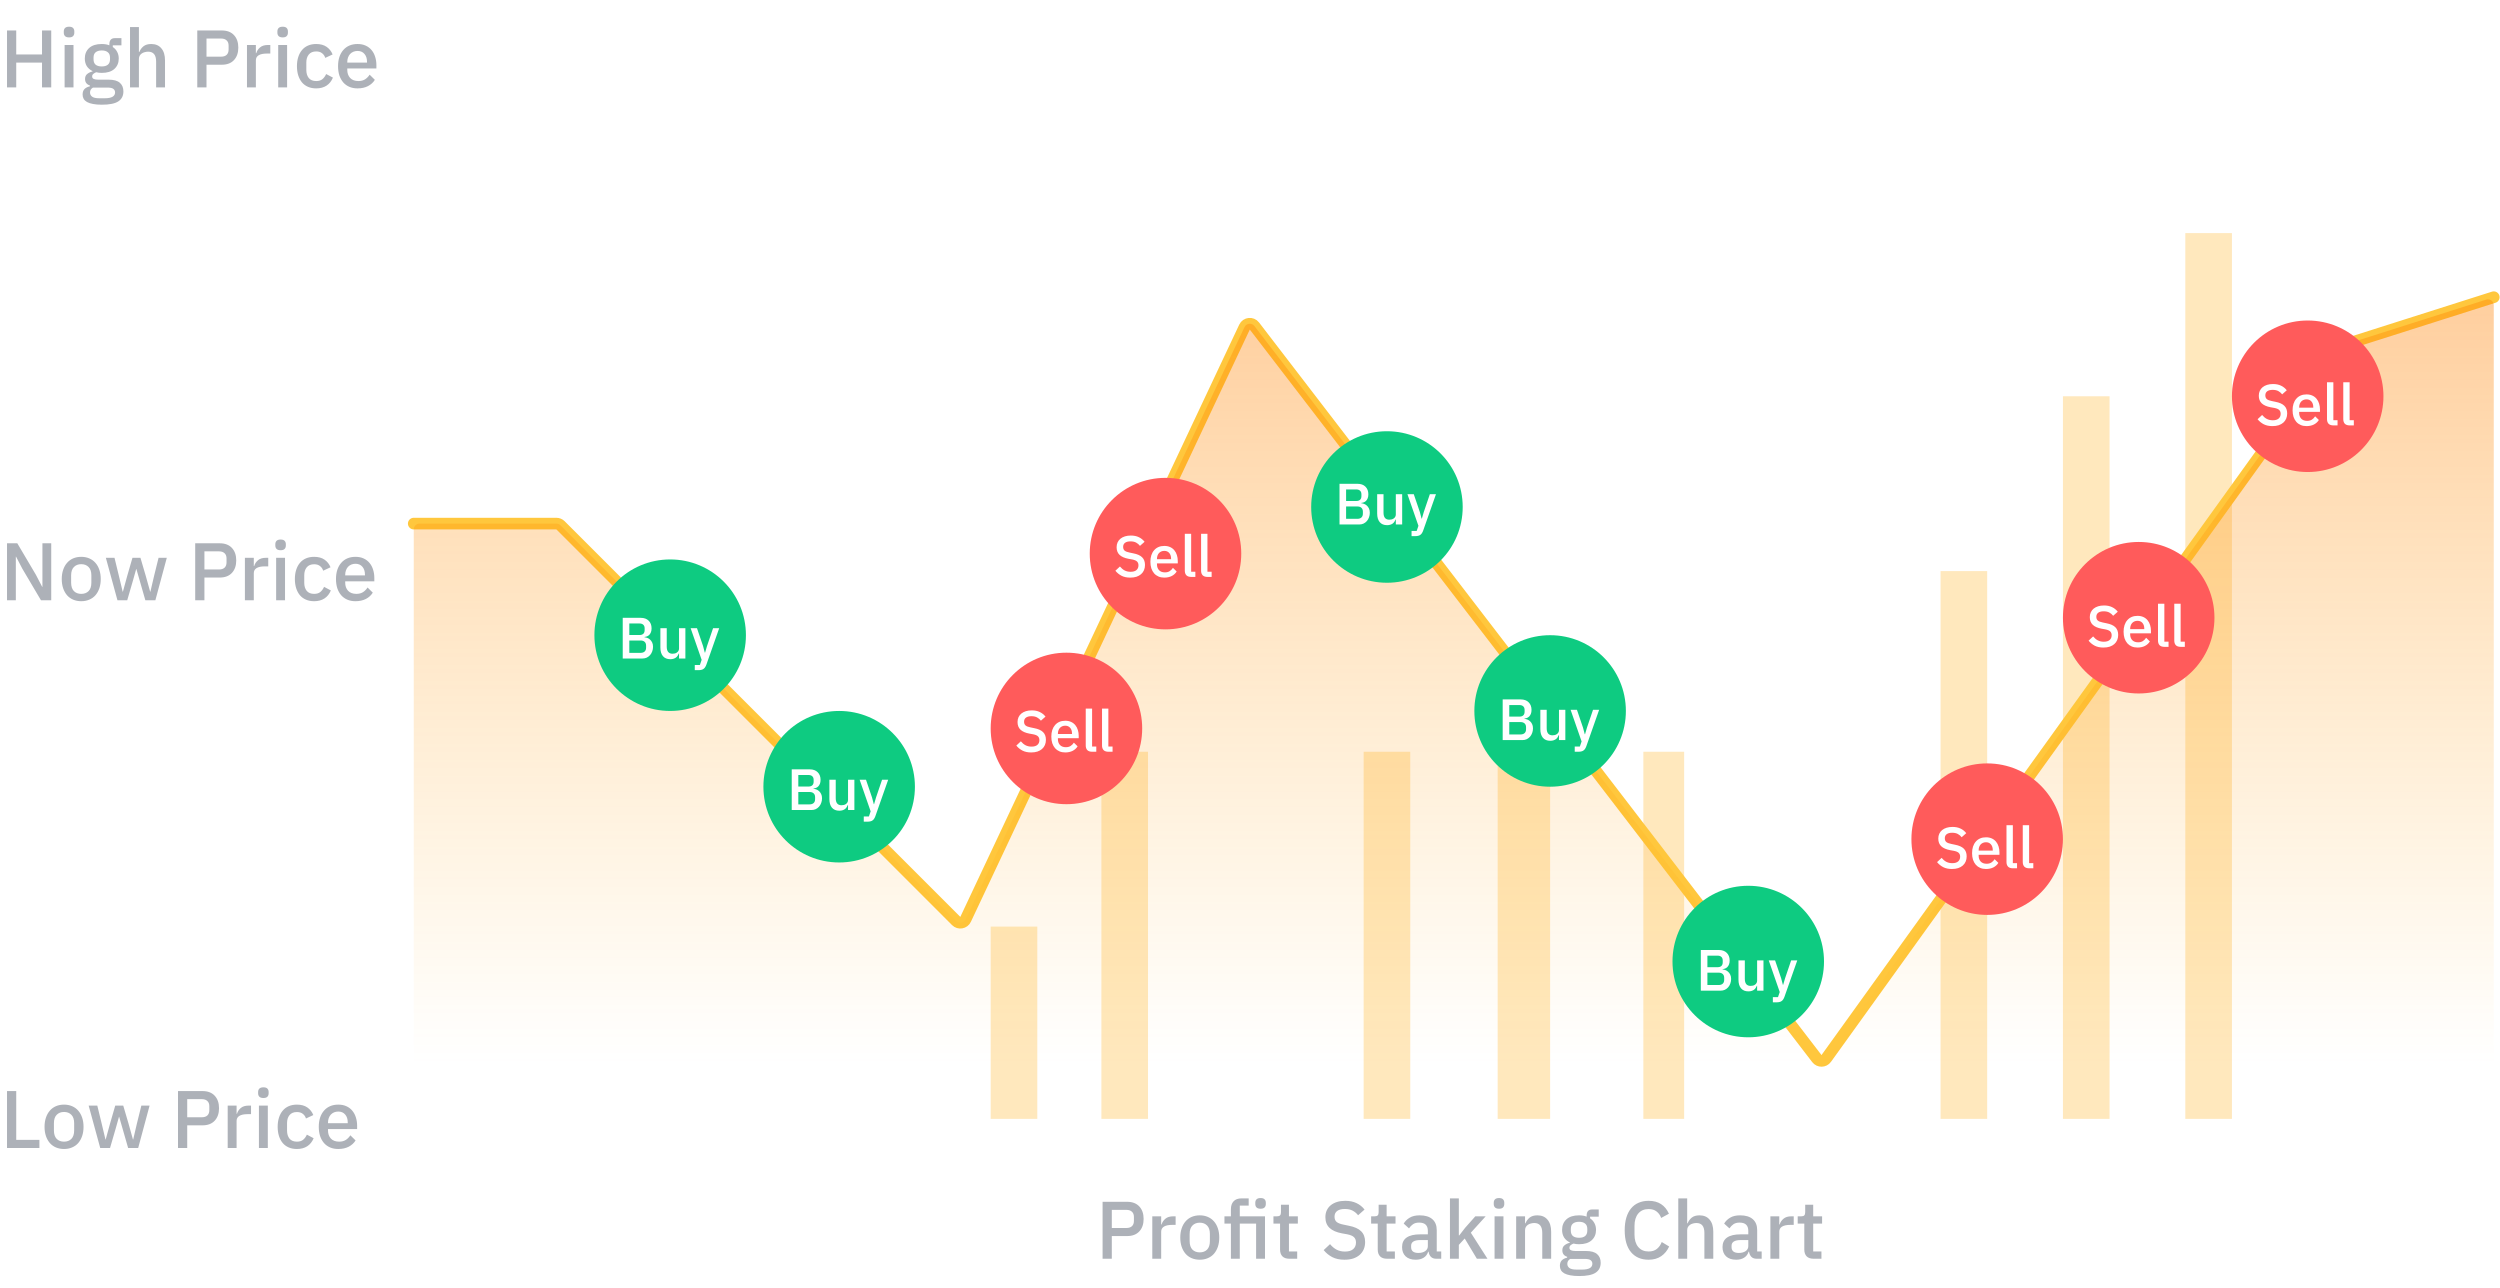 <svg width="429" height="221" viewBox="0 0 429 221" fill="none" xmlns="http://www.w3.org/2000/svg">
<path d="M71 40H424" stroke="white" stroke-opacity="0.37"/>
<path d="M71 10H424" stroke="white" stroke-opacity="0.37" stroke-dasharray="6 6"/>
<path d="M71 71H424" stroke="white" stroke-opacity="0.37"/>
<path d="M71 101H424" stroke="white" stroke-opacity="0.37"/>
<path d="M71 131H424" stroke="white" stroke-opacity="0.37"/>
<path d="M71 162H424" stroke="white" stroke-opacity="0.37"/>
<path d="M71 192H424" stroke="white" stroke-opacity="0.37" stroke-dasharray="6 6"/>
<rect x="170" y="159" width="8" height="33" fill="#FFE8BD"/>
<rect x="189" y="129" width="8" height="63" fill="#FFE8BD"/>
<rect x="234" y="129" width="8" height="63" fill="#FFE8BD"/>
<rect x="257" y="129" width="9" height="63" fill="#FFE8BD"/>
<rect x="282" y="129" width="7" height="63" fill="#FFE8BD"/>
<rect x="333" y="98" width="8" height="94" fill="#FFE8BD"/>
<rect x="354" y="68" width="8" height="124" fill="#FFE8BD"/>
<rect x="375" y="40" width="8" height="152" fill="#FFE8BD"/>
<path d="M71 89.85H95.474C95.739 89.85 95.993 89.955 96.181 90.142L164.083 158.044C164.572 158.534 165.4 158.39 165.695 157.763L213.559 56.126C213.878 55.449 214.801 55.349 215.257 55.943L311.776 181.657C312.184 182.189 312.99 182.176 313.381 181.632L401.027 59.767C401.153 59.593 401.331 59.463 401.536 59.398L427.93 51" stroke="#FFC73D" stroke-width="2" stroke-linecap="round"/>
<path d="M95.474 89.85H72C71.448 89.85 71 90.297 71 90.85V181.724C71 182.276 71.448 182.724 72 182.724H426.93C427.482 182.724 427.93 182.276 427.93 181.724V52.368C427.93 51.691 427.272 51.209 426.627 51.415L401.536 59.398C401.331 59.463 401.153 59.593 401.027 59.767L313.381 181.632C312.99 182.176 312.184 182.189 311.776 181.657L215.257 55.943C214.801 55.349 213.878 55.449 213.559 56.126L165.695 157.763C165.4 158.39 164.573 158.534 164.083 158.044L96.181 90.142C95.993 89.955 95.739 89.85 95.474 89.85Z" fill="url(#paint0_linear_121_13178)"/>
<circle cx="115" cy="109" r="13" fill="#0ECB81"/>
<circle cx="144" cy="135" r="13" fill="#0ECB81"/>
<circle cx="183" cy="125" r="13" fill="#FF5B5B"/>
<circle cx="200" cy="95" r="13" fill="#FF5B5B"/>
<circle cx="238" cy="87" r="13" fill="#0ECB81"/>
<circle cx="266" cy="122" r="13" fill="#0ECB81"/>
<circle cx="300" cy="165" r="13" fill="#0ECB81"/>
<circle cx="341" cy="144" r="13" fill="#FF5B5B"/>
<circle cx="367" cy="106" r="13" fill="#FF5B5B"/>
<circle cx="396" cy="68" r="13" fill="#FF5B5B"/>
<path d="M189.204 216V206.228H193.404C194.309 206.228 195.009 206.494 195.504 207.026C195.999 207.558 196.246 208.272 196.246 209.168C196.246 210.064 195.999 210.778 195.504 211.31C195.009 211.842 194.309 212.108 193.404 212.108H190.786V216H189.204ZM190.786 210.722H193.306C193.707 210.722 194.02 210.619 194.244 210.414C194.468 210.199 194.58 209.896 194.58 209.504V208.832C194.58 208.44 194.468 208.141 194.244 207.936C194.02 207.721 193.707 207.614 193.306 207.614H190.786V210.722ZM197.733 216V208.72H199.259V210.12H199.329C199.431 209.747 199.646 209.42 199.973 209.14C200.299 208.86 200.752 208.72 201.331 208.72H201.737V210.19H201.135C200.528 210.19 200.061 210.288 199.735 210.484C199.417 210.68 199.259 210.969 199.259 211.352V216H197.733ZM205.88 216.168C205.376 216.168 204.914 216.079 204.494 215.902C204.083 215.725 203.733 215.473 203.444 215.146C203.154 214.81 202.93 214.409 202.772 213.942C202.613 213.466 202.534 212.939 202.534 212.36C202.534 211.781 202.613 211.259 202.772 210.792C202.93 210.316 203.154 209.915 203.444 209.588C203.733 209.252 204.083 208.995 204.494 208.818C204.914 208.641 205.376 208.552 205.88 208.552C206.384 208.552 206.841 208.641 207.252 208.818C207.672 208.995 208.026 209.252 208.316 209.588C208.605 209.915 208.829 210.316 208.988 210.792C209.146 211.259 209.226 211.781 209.226 212.36C209.226 212.939 209.146 213.466 208.988 213.942C208.829 214.409 208.605 214.81 208.316 215.146C208.026 215.473 207.672 215.725 207.252 215.902C206.841 216.079 206.384 216.168 205.88 216.168ZM205.88 214.908C206.402 214.908 206.822 214.749 207.14 214.432C207.457 214.105 207.616 213.62 207.616 212.976V211.744C207.616 211.1 207.457 210.619 207.14 210.302C206.822 209.975 206.402 209.812 205.88 209.812C205.357 209.812 204.937 209.975 204.62 210.302C204.302 210.619 204.144 211.1 204.144 211.744V212.976C204.144 213.62 204.302 214.105 204.62 214.432C204.937 214.749 205.357 214.908 205.88 214.908ZM211.222 209.966H210.116V208.72H211.222V207.516C211.222 206.928 211.376 206.471 211.684 206.144C211.992 205.808 212.454 205.64 213.07 205.64H214.274V206.886H212.748V208.72H217.074V216H215.548V209.966H212.748V216H211.222V209.966ZM216.318 207.418C216.001 207.418 215.767 207.343 215.618 207.194C215.478 207.045 215.408 206.853 215.408 206.62V206.382C215.408 206.149 215.478 205.957 215.618 205.808C215.767 205.659 216.001 205.584 216.318 205.584C216.635 205.584 216.864 205.659 217.004 205.808C217.144 205.957 217.214 206.149 217.214 206.382V206.62C217.214 206.853 217.144 207.045 217.004 207.194C216.864 207.343 216.635 207.418 216.318 207.418ZM221.268 216C220.736 216 220.335 215.865 220.064 215.594C219.793 215.314 219.658 214.922 219.658 214.418V209.966H218.524V208.72H219.14C219.392 208.72 219.565 208.664 219.658 208.552C219.761 208.44 219.812 208.258 219.812 208.006V206.732H221.184V208.72H222.71V209.966H221.184V214.754H222.598V216H221.268ZM230.712 216.168C229.891 216.168 229.191 216.019 228.612 215.72C228.043 215.421 227.553 215.02 227.142 214.516L228.234 213.494C228.579 213.914 228.957 214.231 229.368 214.446C229.788 214.661 230.264 214.768 230.796 214.768C231.421 214.768 231.893 214.628 232.21 214.348C232.527 214.068 232.686 213.69 232.686 213.214C232.686 212.831 232.574 212.528 232.35 212.304C232.126 212.08 231.729 211.912 231.16 211.8L230.292 211.646C229.34 211.469 228.626 211.156 228.15 210.708C227.674 210.26 227.436 209.644 227.436 208.86C227.436 208.431 227.515 208.043 227.674 207.698C227.842 207.343 228.071 207.049 228.36 206.816C228.659 206.573 229.018 206.387 229.438 206.256C229.858 206.125 230.329 206.06 230.852 206.06C231.589 206.06 232.229 206.191 232.77 206.452C233.311 206.704 233.773 207.073 234.156 207.558L233.05 208.538C232.798 208.211 232.49 207.95 232.126 207.754C231.762 207.558 231.309 207.46 230.768 207.46C230.208 207.46 229.774 207.572 229.466 207.796C229.158 208.02 229.004 208.347 229.004 208.776C229.004 209.187 229.13 209.495 229.382 209.7C229.634 209.896 230.026 210.045 230.558 210.148L231.426 210.33C232.406 210.517 233.12 210.834 233.568 211.282C234.025 211.73 234.254 212.346 234.254 213.13C234.254 213.587 234.175 214.003 234.016 214.376C233.857 214.749 233.624 215.071 233.316 215.342C233.017 215.603 232.649 215.809 232.21 215.958C231.771 216.098 231.272 216.168 230.712 216.168ZM238.03 216C237.498 216 237.097 215.865 236.826 215.594C236.555 215.314 236.42 214.922 236.42 214.418V209.966H235.286V208.72H235.902C236.154 208.72 236.327 208.664 236.42 208.552C236.523 208.44 236.574 208.258 236.574 208.006V206.732H237.946V208.72H239.472V209.966H237.946V214.754H239.36V216H238.03ZM246.461 216C246.06 216 245.752 215.888 245.537 215.664C245.322 215.431 245.192 215.137 245.145 214.782H245.075C244.935 215.239 244.678 215.585 244.305 215.818C243.932 216.051 243.479 216.168 242.947 216.168C242.191 216.168 241.608 215.972 241.197 215.58C240.796 215.188 240.595 214.661 240.595 213.998C240.595 213.27 240.856 212.724 241.379 212.36C241.911 211.996 242.686 211.814 243.703 211.814H245.019V211.198C245.019 210.75 244.898 210.405 244.655 210.162C244.412 209.919 244.034 209.798 243.521 209.798C243.092 209.798 242.742 209.891 242.471 210.078C242.2 210.265 241.972 210.503 241.785 210.792L240.875 209.966C241.118 209.555 241.458 209.219 241.897 208.958C242.336 208.687 242.91 208.552 243.619 208.552C244.562 208.552 245.285 208.771 245.789 209.21C246.293 209.649 246.545 210.279 246.545 211.1V214.754H247.315V216H246.461ZM243.381 215.006C243.857 215.006 244.249 214.903 244.557 214.698C244.865 214.483 245.019 214.199 245.019 213.844V212.794H243.731C242.676 212.794 242.149 213.121 242.149 213.774V214.026C242.149 214.353 242.256 214.6 242.471 214.768C242.695 214.927 242.998 215.006 243.381 215.006ZM248.811 205.64H250.337V211.996H250.407L251.415 210.694L253.165 208.72H254.943L252.395 211.534L255.251 216H253.431L251.345 212.528L250.337 213.62V216H248.811V205.64ZM257.237 207.418C256.92 207.418 256.686 207.343 256.537 207.194C256.397 207.045 256.327 206.853 256.327 206.62V206.382C256.327 206.149 256.397 205.957 256.537 205.808C256.686 205.659 256.92 205.584 257.237 205.584C257.554 205.584 257.783 205.659 257.923 205.808C258.063 205.957 258.133 206.149 258.133 206.382V206.62C258.133 206.853 258.063 207.045 257.923 207.194C257.783 207.343 257.554 207.418 257.237 207.418ZM256.467 208.72H257.993V216H256.467V208.72ZM260.172 216V208.72H261.698V209.924H261.768C261.927 209.532 262.165 209.205 262.482 208.944C262.809 208.683 263.252 208.552 263.812 208.552C264.559 208.552 265.137 208.799 265.548 209.294C265.968 209.779 266.178 210.475 266.178 211.38V216H264.652V211.576C264.652 210.437 264.195 209.868 263.28 209.868C263.084 209.868 262.888 209.896 262.692 209.952C262.505 209.999 262.337 210.073 262.188 210.176C262.039 210.279 261.917 210.409 261.824 210.568C261.74 210.727 261.698 210.913 261.698 211.128V216H260.172ZM274.677 216.686C274.677 217.442 274.388 218.011 273.809 218.394C273.231 218.777 272.288 218.968 270.981 218.968C270.384 218.968 269.875 218.926 269.455 218.842C269.045 218.767 268.704 218.655 268.433 218.506C268.172 218.357 267.981 218.175 267.859 217.96C267.738 217.745 267.677 217.498 267.677 217.218C267.677 216.817 267.785 216.504 267.999 216.28C268.223 216.056 268.531 215.902 268.923 215.818V215.664C268.373 215.487 268.097 215.113 268.097 214.544C268.097 214.171 268.223 213.886 268.475 213.69C268.727 213.485 269.031 213.34 269.385 213.256V213.2C268.956 212.995 268.625 212.71 268.391 212.346C268.167 211.973 268.055 211.539 268.055 211.044C268.055 210.297 268.303 209.695 268.797 209.238C269.301 208.781 270.02 208.552 270.953 208.552C271.467 208.552 271.905 208.627 272.269 208.776V208.58C272.269 208.253 272.344 208.001 272.493 207.824C272.652 207.637 272.895 207.544 273.221 207.544H274.341V208.776H272.857V209.07C273.184 209.285 273.436 209.565 273.613 209.91C273.791 210.246 273.879 210.624 273.879 211.044C273.879 211.781 273.627 212.379 273.123 212.836C272.619 213.284 271.901 213.508 270.967 213.508C270.613 213.508 270.295 213.471 270.015 213.396C269.829 213.461 269.665 213.555 269.525 213.676C269.385 213.788 269.315 213.937 269.315 214.124C269.315 214.32 269.404 214.46 269.581 214.544C269.759 214.628 270.011 214.67 270.337 214.67H272.129C273.025 214.67 273.674 214.852 274.075 215.216C274.477 215.571 274.677 216.061 274.677 216.686ZM273.249 216.854C273.249 216.602 273.151 216.401 272.955 216.252C272.769 216.103 272.423 216.028 271.919 216.028H269.455C269.119 216.224 268.951 216.504 268.951 216.868C268.951 217.167 269.068 217.405 269.301 217.582C269.544 217.769 269.95 217.862 270.519 217.862H271.471C272.657 217.862 273.249 217.526 273.249 216.854ZM270.967 212.402C271.415 212.402 271.761 212.304 272.003 212.108C272.255 211.903 272.381 211.59 272.381 211.17V210.89C272.381 210.47 272.255 210.162 272.003 209.966C271.761 209.761 271.415 209.658 270.967 209.658C270.519 209.658 270.169 209.761 269.917 209.966C269.675 210.162 269.553 210.47 269.553 210.89V211.17C269.553 211.59 269.675 211.903 269.917 212.108C270.169 212.304 270.519 212.402 270.967 212.402ZM282.901 216.168C281.623 216.168 280.619 215.739 279.891 214.88C279.163 214.012 278.799 212.757 278.799 211.114C278.799 210.293 278.893 209.569 279.079 208.944C279.266 208.319 279.537 207.791 279.891 207.362C280.246 206.933 280.675 206.611 281.179 206.396C281.693 206.172 282.267 206.06 282.901 206.06C283.751 206.06 284.46 206.247 285.029 206.62C285.608 206.993 286.061 207.544 286.387 208.272L285.057 209C284.889 208.533 284.628 208.165 284.273 207.894C283.928 207.614 283.471 207.474 282.901 207.474C282.145 207.474 281.553 207.731 281.123 208.244C280.694 208.757 280.479 209.467 280.479 210.372V211.856C280.479 212.761 280.694 213.471 281.123 213.984C281.553 214.497 282.145 214.754 282.901 214.754C283.489 214.754 283.965 214.605 284.329 214.306C284.703 213.998 284.978 213.606 285.155 213.13L286.429 213.9C286.103 214.609 285.645 215.165 285.057 215.566C284.469 215.967 283.751 216.168 282.901 216.168ZM287.994 205.64H289.52V209.924H289.59C289.749 209.532 289.987 209.205 290.304 208.944C290.631 208.683 291.074 208.552 291.634 208.552C292.381 208.552 292.96 208.799 293.37 209.294C293.79 209.779 294 210.475 294 211.38V216H292.474V211.562C292.474 210.433 292.017 209.868 291.102 209.868C290.906 209.868 290.71 209.896 290.514 209.952C290.328 209.999 290.16 210.073 290.01 210.176C289.861 210.279 289.74 210.409 289.646 210.568C289.562 210.727 289.52 210.909 289.52 211.114V216H287.994V205.64ZM301.449 216C301.048 216 300.74 215.888 300.525 215.664C300.311 215.431 300.18 215.137 300.133 214.782H300.063C299.923 215.239 299.667 215.585 299.293 215.818C298.92 216.051 298.467 216.168 297.935 216.168C297.179 216.168 296.596 215.972 296.185 215.58C295.784 215.188 295.583 214.661 295.583 213.998C295.583 213.27 295.845 212.724 296.367 212.36C296.899 211.996 297.674 211.814 298.691 211.814H300.007V211.198C300.007 210.75 299.886 210.405 299.643 210.162C299.401 209.919 299.023 209.798 298.509 209.798C298.08 209.798 297.73 209.891 297.459 210.078C297.189 210.265 296.96 210.503 296.773 210.792L295.863 209.966C296.106 209.555 296.447 209.219 296.885 208.958C297.324 208.687 297.898 208.552 298.607 208.552C299.55 208.552 300.273 208.771 300.777 209.21C301.281 209.649 301.533 210.279 301.533 211.1V214.754H302.303V216H301.449ZM298.369 215.006C298.845 215.006 299.237 214.903 299.545 214.698C299.853 214.483 300.007 214.199 300.007 213.844V212.794H298.719C297.665 212.794 297.137 213.121 297.137 213.774V214.026C297.137 214.353 297.245 214.6 297.459 214.768C297.683 214.927 297.987 215.006 298.369 215.006ZM303.799 216V208.72H305.325V210.12H305.395C305.498 209.747 305.712 209.42 306.039 209.14C306.366 208.86 306.818 208.72 307.397 208.72H307.803V210.19H307.201C306.594 210.19 306.128 210.288 305.801 210.484C305.484 210.68 305.325 210.969 305.325 211.352V216H303.799ZM311.229 216C310.697 216 310.296 215.865 310.025 215.594C309.754 215.314 309.619 214.922 309.619 214.418V209.966H308.485V208.72H309.101C309.353 208.72 309.526 208.664 309.619 208.552C309.722 208.44 309.773 208.258 309.773 208.006V206.732H311.145V208.72H312.671V209.966H311.145V214.754H312.559V216H311.229Z" fill="#ADB1B8"/>
<path d="M1.204 197V187.228H2.786V195.6H6.762V197H1.204ZM10.989 197.168C10.485 197.168 10.023 197.079 9.603 196.902C9.192 196.725 8.842 196.473 8.553 196.146C8.264 195.81 8.04 195.409 7.881 194.942C7.722 194.466 7.643 193.939 7.643 193.36C7.643 192.781 7.722 192.259 7.881 191.792C8.04 191.316 8.264 190.915 8.553 190.588C8.842 190.252 9.192 189.995 9.603 189.818C10.023 189.641 10.485 189.552 10.989 189.552C11.493 189.552 11.95 189.641 12.361 189.818C12.781 189.995 13.136 190.252 13.425 190.588C13.714 190.915 13.938 191.316 14.097 191.792C14.256 192.259 14.335 192.781 14.335 193.36C14.335 193.939 14.256 194.466 14.097 194.942C13.938 195.409 13.714 195.81 13.425 196.146C13.136 196.473 12.781 196.725 12.361 196.902C11.95 197.079 11.493 197.168 10.989 197.168ZM10.989 195.908C11.512 195.908 11.932 195.749 12.249 195.432C12.566 195.105 12.725 194.62 12.725 193.976V192.744C12.725 192.1 12.566 191.619 12.249 191.302C11.932 190.975 11.512 190.812 10.989 190.812C10.466 190.812 10.046 190.975 9.729 191.302C9.412 191.619 9.253 192.1 9.253 192.744V193.976C9.253 194.62 9.412 195.105 9.729 195.432C10.046 195.749 10.466 195.908 10.989 195.908ZM15.212 189.72H16.696L17.438 192.772L18.096 195.53H18.138L18.894 192.772L19.776 189.72H21.148L22.044 192.772L22.814 195.53H22.856L23.5 192.772L24.256 189.72H25.67L23.71 197H21.988L21.036 193.682L20.448 191.638H20.42L19.846 193.682L18.88 197H17.2L15.212 189.72ZM30.544 197V187.228H34.744C35.649 187.228 36.349 187.494 36.844 188.026C37.339 188.558 37.586 189.272 37.586 190.168C37.586 191.064 37.339 191.778 36.844 192.31C36.349 192.842 35.649 193.108 34.744 193.108H32.126V197H30.544ZM32.126 191.722H34.646C35.047 191.722 35.36 191.619 35.584 191.414C35.808 191.199 35.92 190.896 35.92 190.504V189.832C35.92 189.44 35.808 189.141 35.584 188.936C35.36 188.721 35.047 188.614 34.646 188.614H32.126V191.722ZM39.072 197V189.72H40.599V191.12H40.669C40.771 190.747 40.986 190.42 41.312 190.14C41.639 189.86 42.092 189.72 42.67 189.72H43.077V191.19H42.474C41.868 191.19 41.401 191.288 41.075 191.484C40.757 191.68 40.599 191.969 40.599 192.352V197H39.072ZM45.202 188.418C44.885 188.418 44.651 188.343 44.502 188.194C44.362 188.045 44.292 187.853 44.292 187.62V187.382C44.292 187.149 44.362 186.957 44.502 186.808C44.651 186.659 44.885 186.584 45.202 186.584C45.519 186.584 45.748 186.659 45.888 186.808C46.028 186.957 46.098 187.149 46.098 187.382V187.62C46.098 187.853 46.028 188.045 45.888 188.194C45.748 188.343 45.519 188.418 45.202 188.418ZM44.432 189.72H45.958V197H44.432V189.72ZM50.951 197.168C50.428 197.168 49.962 197.079 49.551 196.902C49.14 196.725 48.795 196.473 48.515 196.146C48.235 195.81 48.02 195.409 47.871 194.942C47.722 194.466 47.647 193.939 47.647 193.36C47.647 192.781 47.722 192.259 47.871 191.792C48.02 191.316 48.235 190.915 48.515 190.588C48.795 190.252 49.14 189.995 49.551 189.818C49.962 189.641 50.428 189.552 50.951 189.552C51.679 189.552 52.276 189.715 52.743 190.042C53.21 190.369 53.55 190.803 53.765 191.344L52.505 191.932C52.402 191.596 52.22 191.33 51.959 191.134C51.707 190.929 51.371 190.826 50.951 190.826C50.391 190.826 49.966 191.003 49.677 191.358C49.397 191.703 49.257 192.156 49.257 192.716V194.018C49.257 194.578 49.397 195.035 49.677 195.39C49.966 195.735 50.391 195.908 50.951 195.908C51.399 195.908 51.754 195.801 52.015 195.586C52.286 195.362 52.5 195.068 52.659 194.704L53.821 195.32C53.578 195.917 53.214 196.375 52.729 196.692C52.244 197.009 51.651 197.168 50.951 197.168ZM58.048 197.168C57.525 197.168 57.058 197.079 56.648 196.902C56.237 196.725 55.887 196.473 55.598 196.146C55.308 195.81 55.084 195.409 54.926 194.942C54.776 194.466 54.702 193.939 54.702 193.36C54.702 192.781 54.776 192.259 54.926 191.792C55.084 191.316 55.308 190.915 55.598 190.588C55.887 190.252 56.237 189.995 56.648 189.818C57.058 189.641 57.525 189.552 58.048 189.552C58.58 189.552 59.046 189.645 59.448 189.832C59.858 190.019 60.199 190.28 60.47 190.616C60.74 190.943 60.941 191.325 61.072 191.764C61.212 192.203 61.282 192.674 61.282 193.178V193.752H56.284V193.99C56.284 194.55 56.447 195.012 56.774 195.376C57.11 195.731 57.586 195.908 58.202 195.908C58.65 195.908 59.028 195.81 59.336 195.614C59.644 195.418 59.905 195.152 60.12 194.816L61.016 195.698C60.745 196.146 60.353 196.505 59.84 196.776C59.326 197.037 58.729 197.168 58.048 197.168ZM58.048 190.742C57.786 190.742 57.544 190.789 57.32 190.882C57.105 190.975 56.918 191.106 56.76 191.274C56.61 191.442 56.494 191.643 56.41 191.876C56.326 192.109 56.284 192.366 56.284 192.646V192.744H59.672V192.604C59.672 192.044 59.527 191.596 59.238 191.26C58.948 190.915 58.552 190.742 58.048 190.742Z" fill="#ADB1B8"/>
<path d="M3.836 97.596L2.758 95.524H2.716V103H1.204V93.228H2.968L6.16 98.632L7.238 100.704H7.28V93.228H8.792V103H7.028L3.836 97.596ZM13.942 103.168C13.438 103.168 12.976 103.079 12.556 102.902C12.146 102.725 11.796 102.473 11.506 102.146C11.217 101.81 10.993 101.409 10.834 100.942C10.675 100.466 10.596 99.939 10.596 99.36C10.596 98.781 10.675 98.259 10.834 97.792C10.993 97.316 11.217 96.915 11.506 96.588C11.796 96.252 12.146 95.995 12.556 95.818C12.976 95.641 13.438 95.552 13.942 95.552C14.446 95.552 14.903 95.641 15.314 95.818C15.734 95.995 16.089 96.252 16.378 96.588C16.668 96.915 16.892 97.316 17.05 97.792C17.209 98.259 17.288 98.781 17.288 99.36C17.288 99.939 17.209 100.466 17.05 100.942C16.892 101.409 16.668 101.81 16.378 102.146C16.089 102.473 15.734 102.725 15.314 102.902C14.903 103.079 14.446 103.168 13.942 103.168ZM13.942 101.908C14.465 101.908 14.885 101.749 15.202 101.432C15.52 101.105 15.678 100.62 15.678 99.976V98.744C15.678 98.1 15.52 97.619 15.202 97.302C14.885 96.975 14.465 96.812 13.942 96.812C13.419 96.812 12.999 96.975 12.682 97.302C12.365 97.619 12.206 98.1 12.206 98.744V99.976C12.206 100.62 12.365 101.105 12.682 101.432C12.999 101.749 13.419 101.908 13.942 101.908ZM18.165 95.72H19.649L20.391 98.772L21.049 101.53H21.091L21.847 98.772L22.729 95.72H24.101L24.997 98.772L25.767 101.53H25.809L26.453 98.772L27.209 95.72H28.623L26.663 103H24.941L23.989 99.682L23.401 97.638H23.373L22.799 99.682L21.833 103H20.153L18.165 95.72ZM33.497 103V93.228H37.697C38.602 93.228 39.302 93.494 39.797 94.026C40.292 94.558 40.539 95.272 40.539 96.168C40.539 97.064 40.292 97.778 39.797 98.31C39.302 98.842 38.602 99.108 37.697 99.108H35.079V103H33.497ZM35.079 97.722H37.599C38 97.722 38.313 97.619 38.537 97.414C38.761 97.199 38.873 96.896 38.873 96.504V95.832C38.873 95.44 38.761 95.141 38.537 94.936C38.313 94.721 38 94.614 37.599 94.614H35.079V97.722ZM42.026 103V95.72H43.552V97.12H43.622C43.724 96.747 43.939 96.42 44.266 96.14C44.592 95.86 45.045 95.72 45.624 95.72H46.03V97.19H45.428C44.821 97.19 44.354 97.288 44.028 97.484C43.71 97.68 43.552 97.969 43.552 98.352V103H42.026ZM48.155 94.418C47.838 94.418 47.604 94.343 47.455 94.194C47.315 94.045 47.245 93.853 47.245 93.62V93.382C47.245 93.149 47.315 92.957 47.455 92.808C47.604 92.659 47.838 92.584 48.155 92.584C48.472 92.584 48.701 92.659 48.841 92.808C48.981 92.957 49.051 93.149 49.051 93.382V93.62C49.051 93.853 48.981 94.045 48.841 94.194C48.701 94.343 48.472 94.418 48.155 94.418ZM47.385 95.72H48.911V103H47.385V95.72ZM53.904 103.168C53.381 103.168 52.915 103.079 52.504 102.902C52.093 102.725 51.748 102.473 51.468 102.146C51.188 101.81 50.973 101.409 50.824 100.942C50.675 100.466 50.6 99.939 50.6 99.36C50.6 98.781 50.675 98.259 50.824 97.792C50.973 97.316 51.188 96.915 51.468 96.588C51.748 96.252 52.093 95.995 52.504 95.818C52.915 95.641 53.381 95.552 53.904 95.552C54.632 95.552 55.229 95.715 55.696 96.042C56.163 96.369 56.503 96.803 56.718 97.344L55.458 97.932C55.355 97.596 55.173 97.33 54.912 97.134C54.66 96.929 54.324 96.826 53.904 96.826C53.344 96.826 52.919 97.003 52.63 97.358C52.35 97.703 52.21 98.156 52.21 98.716V100.018C52.21 100.578 52.35 101.035 52.63 101.39C52.919 101.735 53.344 101.908 53.904 101.908C54.352 101.908 54.707 101.801 54.968 101.586C55.239 101.362 55.453 101.068 55.612 100.704L56.774 101.32C56.531 101.917 56.167 102.375 55.682 102.692C55.197 103.009 54.604 103.168 53.904 103.168ZM61.001 103.168C60.478 103.168 60.011 103.079 59.601 102.902C59.19 102.725 58.84 102.473 58.551 102.146C58.261 101.81 58.037 101.409 57.879 100.942C57.729 100.466 57.655 99.939 57.655 99.36C57.655 98.781 57.729 98.259 57.879 97.792C58.037 97.316 58.261 96.915 58.551 96.588C58.84 96.252 59.19 95.995 59.601 95.818C60.011 95.641 60.478 95.552 61.001 95.552C61.533 95.552 61.999 95.645 62.401 95.832C62.811 96.019 63.152 96.28 63.423 96.616C63.693 96.943 63.894 97.325 64.025 97.764C64.165 98.203 64.235 98.674 64.235 99.178V99.752H59.237V99.99C59.237 100.55 59.4 101.012 59.727 101.376C60.063 101.731 60.539 101.908 61.155 101.908C61.603 101.908 61.981 101.81 62.289 101.614C62.597 101.418 62.858 101.152 63.073 100.816L63.969 101.698C63.698 102.146 63.306 102.505 62.793 102.776C62.279 103.037 61.682 103.168 61.001 103.168ZM61.001 96.742C60.739 96.742 60.497 96.789 60.273 96.882C60.058 96.975 59.871 97.106 59.713 97.274C59.563 97.442 59.447 97.643 59.363 97.876C59.279 98.109 59.237 98.366 59.237 98.646V98.744H62.625V98.604C62.625 98.044 62.48 97.596 62.191 97.26C61.901 96.915 61.505 96.742 61.001 96.742Z" fill="#ADB1B8"/>
<path d="M7.21 10.744H2.786V15H1.204V5.228H2.786V9.344H7.21V5.228H8.792V15H7.21V10.744ZM11.856 6.418C11.539 6.418 11.306 6.343 11.156 6.194C11.016 6.045 10.946 5.853 10.946 5.62V5.382C10.946 5.149 11.016 4.957 11.156 4.808C11.306 4.659 11.539 4.584 11.856 4.584C12.174 4.584 12.402 4.659 12.542 4.808C12.682 4.957 12.752 5.149 12.752 5.382V5.62C12.752 5.853 12.682 6.045 12.542 6.194C12.402 6.343 12.174 6.418 11.856 6.418ZM11.086 7.72H12.612V15H11.086V7.72ZM21.175 15.686C21.175 16.442 20.886 17.011 20.307 17.394C19.729 17.777 18.786 17.968 17.479 17.968C16.882 17.968 16.373 17.926 15.953 17.842C15.543 17.767 15.202 17.655 14.931 17.506C14.67 17.357 14.479 17.175 14.357 16.96C14.236 16.745 14.175 16.498 14.175 16.218C14.175 15.817 14.283 15.504 14.497 15.28C14.721 15.056 15.029 14.902 15.421 14.818V14.664C14.871 14.487 14.595 14.113 14.595 13.544C14.595 13.171 14.721 12.886 14.973 12.69C15.225 12.485 15.529 12.34 15.883 12.256V12.2C15.454 11.995 15.123 11.71 14.889 11.346C14.665 10.973 14.553 10.539 14.553 10.044C14.553 9.297 14.801 8.695 15.295 8.238C15.799 7.781 16.518 7.552 17.451 7.552C17.965 7.552 18.403 7.627 18.767 7.776V7.58C18.767 7.253 18.842 7.001 18.991 6.824C19.15 6.637 19.393 6.544 19.719 6.544H20.839V7.776H19.355V8.07C19.682 8.285 19.934 8.565 20.111 8.91C20.289 9.246 20.377 9.624 20.377 10.044C20.377 10.781 20.125 11.379 19.621 11.836C19.117 12.284 18.399 12.508 17.465 12.508C17.111 12.508 16.793 12.471 16.513 12.396C16.327 12.461 16.163 12.555 16.023 12.676C15.883 12.788 15.813 12.937 15.813 13.124C15.813 13.32 15.902 13.46 16.079 13.544C16.257 13.628 16.509 13.67 16.835 13.67H18.627C19.523 13.67 20.172 13.852 20.573 14.216C20.975 14.571 21.175 15.061 21.175 15.686ZM19.747 15.854C19.747 15.602 19.649 15.401 19.453 15.252C19.267 15.103 18.921 15.028 18.417 15.028H15.953C15.617 15.224 15.449 15.504 15.449 15.868C15.449 16.167 15.566 16.405 15.799 16.582C16.042 16.769 16.448 16.862 17.017 16.862H17.969C19.155 16.862 19.747 16.526 19.747 15.854ZM17.465 11.402C17.913 11.402 18.259 11.304 18.501 11.108C18.753 10.903 18.879 10.59 18.879 10.17V9.89C18.879 9.47 18.753 9.162 18.501 8.966C18.259 8.761 17.913 8.658 17.465 8.658C17.017 8.658 16.667 8.761 16.415 8.966C16.173 9.162 16.051 9.47 16.051 9.89V10.17C16.051 10.59 16.173 10.903 16.415 11.108C16.667 11.304 17.017 11.402 17.465 11.402ZM22.311 4.64H23.837V8.924H23.907C24.065 8.532 24.303 8.205 24.621 7.944C24.947 7.683 25.391 7.552 25.951 7.552C26.697 7.552 27.276 7.799 27.687 8.294C28.107 8.779 28.317 9.475 28.317 10.38V15H26.791V10.562C26.791 9.433 26.333 8.868 25.419 8.868C25.223 8.868 25.027 8.896 24.831 8.952C24.644 8.999 24.476 9.073 24.327 9.176C24.177 9.279 24.056 9.409 23.963 9.568C23.879 9.727 23.837 9.909 23.837 10.114V15H22.311V4.64ZM33.852 15V5.228H38.052C38.958 5.228 39.658 5.494 40.152 6.026C40.647 6.558 40.894 7.272 40.894 8.168C40.894 9.064 40.647 9.778 40.152 10.31C39.658 10.842 38.958 11.108 38.052 11.108H35.434V15H33.852ZM35.434 9.722H37.954C38.356 9.722 38.668 9.619 38.892 9.414C39.116 9.199 39.228 8.896 39.228 8.504V7.832C39.228 7.44 39.116 7.141 38.892 6.936C38.668 6.721 38.356 6.614 37.954 6.614H35.434V9.722ZM42.381 15V7.72H43.907V9.12H43.977C44.08 8.747 44.294 8.42 44.621 8.14C44.948 7.86 45.4 7.72 45.979 7.72H46.385V9.19H45.783C45.176 9.19 44.71 9.288 44.383 9.484C44.066 9.68 43.907 9.969 43.907 10.352V15H42.381ZM48.51 6.418C48.193 6.418 47.96 6.343 47.81 6.194C47.67 6.045 47.6 5.853 47.6 5.62V5.382C47.6 5.149 47.67 4.957 47.81 4.808C47.96 4.659 48.193 4.584 48.51 4.584C48.828 4.584 49.056 4.659 49.196 4.808C49.336 4.957 49.406 5.149 49.406 5.382V5.62C49.406 5.853 49.336 6.045 49.196 6.194C49.056 6.343 48.828 6.418 48.51 6.418ZM47.74 7.72H49.266V15H47.74V7.72ZM54.26 15.168C53.737 15.168 53.27 15.079 52.859 14.902C52.449 14.725 52.103 14.473 51.824 14.146C51.544 13.81 51.329 13.409 51.179 12.942C51.03 12.466 50.956 11.939 50.956 11.36C50.956 10.781 51.03 10.259 51.179 9.792C51.329 9.316 51.544 8.915 51.824 8.588C52.103 8.252 52.449 7.995 52.859 7.818C53.27 7.641 53.737 7.552 54.26 7.552C54.987 7.552 55.585 7.715 56.051 8.042C56.518 8.369 56.859 8.803 57.074 9.344L55.813 9.932C55.711 9.596 55.529 9.33 55.267 9.134C55.016 8.929 54.679 8.826 54.26 8.826C53.7 8.826 53.275 9.003 52.986 9.358C52.706 9.703 52.566 10.156 52.566 10.716V12.018C52.566 12.578 52.706 13.035 52.986 13.39C53.275 13.735 53.7 13.908 54.26 13.908C54.708 13.908 55.062 13.801 55.324 13.586C55.594 13.362 55.809 13.068 55.968 12.704L57.13 13.32C56.887 13.917 56.523 14.375 56.038 14.692C55.552 15.009 54.959 15.168 54.26 15.168ZM61.356 15.168C60.834 15.168 60.367 15.079 59.956 14.902C59.545 14.725 59.196 14.473 58.906 14.146C58.617 13.81 58.393 13.409 58.234 12.942C58.085 12.466 58.01 11.939 58.01 11.36C58.01 10.781 58.085 10.259 58.234 9.792C58.393 9.316 58.617 8.915 58.906 8.588C59.196 8.252 59.545 7.995 59.956 7.818C60.367 7.641 60.834 7.552 61.356 7.552C61.888 7.552 62.355 7.645 62.756 7.832C63.167 8.019 63.508 8.28 63.778 8.616C64.049 8.943 64.249 9.325 64.38 9.764C64.52 10.203 64.59 10.674 64.59 11.178V11.752H59.592V11.99C59.592 12.55 59.755 13.012 60.082 13.376C60.418 13.731 60.894 13.908 61.51 13.908C61.958 13.908 62.336 13.81 62.644 13.614C62.952 13.418 63.214 13.152 63.428 12.816L64.324 13.698C64.053 14.146 63.661 14.505 63.148 14.776C62.635 15.037 62.038 15.168 61.356 15.168ZM61.356 8.742C61.095 8.742 60.852 8.789 60.628 8.882C60.413 8.975 60.227 9.106 60.068 9.274C59.919 9.442 59.802 9.643 59.718 9.876C59.634 10.109 59.592 10.366 59.592 10.646V10.744H62.98V10.604C62.98 10.044 62.836 9.596 62.546 9.26C62.257 8.915 61.86 8.742 61.356 8.742Z" fill="#ADB1B8"/>
<g filter="url(#filter0_d_121_13178)">
<path d="M106.86 105.02H109.95C110.53 105.02 110.983 105.183 111.31 105.51C111.643 105.837 111.81 106.273 111.81 106.82C111.81 107.08 111.773 107.303 111.7 107.49C111.627 107.67 111.533 107.82 111.42 107.94C111.307 108.053 111.177 108.14 111.03 108.2C110.883 108.253 110.74 108.287 110.6 108.3V108.36C110.74 108.367 110.893 108.4 111.06 108.46C111.233 108.52 111.393 108.617 111.54 108.75C111.687 108.877 111.81 109.043 111.91 109.25C112.01 109.45 112.06 109.697 112.06 109.99C112.06 110.27 112.013 110.533 111.92 110.78C111.833 111.027 111.71 111.24 111.55 111.42C111.39 111.6 111.2 111.743 110.98 111.85C110.76 111.95 110.52 112 110.26 112H106.86V105.02ZM107.99 111.03H109.93C110.223 111.03 110.453 110.953 110.62 110.8C110.787 110.647 110.87 110.427 110.87 110.14V109.8C110.87 109.513 110.787 109.293 110.62 109.14C110.453 108.987 110.223 108.91 109.93 108.91H107.99V111.03ZM107.99 107.97H109.74C110.02 107.97 110.237 107.9 110.39 107.76C110.543 107.613 110.62 107.407 110.62 107.14V106.82C110.62 106.553 110.543 106.35 110.39 106.21C110.237 106.063 110.02 105.99 109.74 105.99H107.99V107.97ZM116.522 111.14H116.482C116.435 111.267 116.372 111.39 116.292 111.51C116.218 111.63 116.122 111.737 116.002 111.83C115.888 111.917 115.748 111.987 115.582 112.04C115.422 112.093 115.235 112.12 115.022 112.12C114.482 112.12 114.062 111.947 113.762 111.6C113.468 111.253 113.322 110.757 113.322 110.11V106.8H114.412V109.97C114.412 110.777 114.745 111.18 115.412 111.18C115.552 111.18 115.688 111.163 115.822 111.13C115.955 111.09 116.072 111.033 116.172 110.96C116.278 110.887 116.362 110.793 116.422 110.68C116.488 110.567 116.522 110.433 116.522 110.28V106.8H117.612V112H116.522V111.14ZM122.363 106.8H123.413L121.223 113.03C121.163 113.203 121.093 113.35 121.013 113.47C120.939 113.597 120.849 113.697 120.743 113.77C120.643 113.85 120.519 113.907 120.373 113.94C120.226 113.98 120.053 114 119.853 114H119.223V113.11H120.103L120.403 112.23L118.513 106.8H119.603L120.643 109.86L120.943 110.99H120.993L121.323 109.86L122.363 106.8Z" fill="white"/>
</g>
<g filter="url(#filter1_d_121_13178)">
<path d="M135.86 131.02H138.95C139.53 131.02 139.983 131.183 140.31 131.51C140.643 131.837 140.81 132.273 140.81 132.82C140.81 133.08 140.773 133.303 140.7 133.49C140.627 133.67 140.533 133.82 140.42 133.94C140.307 134.053 140.177 134.14 140.03 134.2C139.883 134.253 139.74 134.287 139.6 134.3V134.36C139.74 134.367 139.893 134.4 140.06 134.46C140.233 134.52 140.393 134.617 140.54 134.75C140.687 134.877 140.81 135.043 140.91 135.25C141.01 135.45 141.06 135.697 141.06 135.99C141.06 136.27 141.013 136.533 140.92 136.78C140.833 137.027 140.71 137.24 140.55 137.42C140.39 137.6 140.2 137.743 139.98 137.85C139.76 137.95 139.52 138 139.26 138H135.86V131.02ZM136.99 137.03H138.93C139.223 137.03 139.453 136.953 139.62 136.8C139.787 136.647 139.87 136.427 139.87 136.14V135.8C139.87 135.513 139.787 135.293 139.62 135.14C139.453 134.987 139.223 134.91 138.93 134.91H136.99V137.03ZM136.99 133.97H138.74C139.02 133.97 139.237 133.9 139.39 133.76C139.543 133.613 139.62 133.407 139.62 133.14V132.82C139.62 132.553 139.543 132.35 139.39 132.21C139.237 132.063 139.02 131.99 138.74 131.99H136.99V133.97ZM145.522 137.14H145.482C145.435 137.267 145.372 137.39 145.292 137.51C145.218 137.63 145.122 137.737 145.002 137.83C144.888 137.917 144.748 137.987 144.582 138.04C144.422 138.093 144.235 138.12 144.022 138.12C143.482 138.12 143.062 137.947 142.762 137.6C142.468 137.253 142.322 136.757 142.322 136.11V132.8H143.412V135.97C143.412 136.777 143.745 137.18 144.412 137.18C144.552 137.18 144.688 137.163 144.822 137.13C144.955 137.09 145.072 137.033 145.172 136.96C145.278 136.887 145.362 136.793 145.422 136.68C145.488 136.567 145.522 136.433 145.522 136.28V132.8H146.612V138H145.522V137.14ZM151.363 132.8H152.413L150.223 139.03C150.163 139.203 150.093 139.35 150.013 139.47C149.939 139.597 149.849 139.697 149.743 139.77C149.643 139.85 149.519 139.907 149.373 139.94C149.226 139.98 149.053 140 148.853 140H148.223V139.11H149.103L149.403 138.23L147.513 132.8H148.603L149.643 135.86L149.943 136.99H149.993L150.323 135.86L151.363 132.8Z" fill="white"/>
</g>
<g filter="url(#filter2_d_121_13178)">
<path d="M229.86 82.02H232.95C233.53 82.02 233.983 82.183 234.31 82.51C234.643 82.837 234.81 83.273 234.81 83.82C234.81 84.08 234.773 84.303 234.7 84.49C234.627 84.67 234.533 84.82 234.42 84.94C234.307 85.053 234.177 85.14 234.03 85.2C233.883 85.253 233.74 85.287 233.6 85.3V85.36C233.74 85.367 233.893 85.4 234.06 85.46C234.233 85.52 234.393 85.617 234.54 85.75C234.687 85.877 234.81 86.043 234.91 86.25C235.01 86.45 235.06 86.697 235.06 86.99C235.06 87.27 235.013 87.533 234.92 87.78C234.833 88.027 234.71 88.24 234.55 88.42C234.39 88.6 234.2 88.743 233.98 88.85C233.76 88.95 233.52 89 233.26 89H229.86V82.02ZM230.99 88.03H232.93C233.223 88.03 233.453 87.953 233.62 87.8C233.787 87.647 233.87 87.427 233.87 87.14V86.8C233.87 86.513 233.787 86.293 233.62 86.14C233.453 85.987 233.223 85.91 232.93 85.91H230.99V88.03ZM230.99 84.97H232.74C233.02 84.97 233.237 84.9 233.39 84.76C233.543 84.613 233.62 84.407 233.62 84.14V83.82C233.62 83.553 233.543 83.35 233.39 83.21C233.237 83.063 233.02 82.99 232.74 82.99H230.99V84.97ZM239.522 88.14H239.482C239.435 88.267 239.372 88.39 239.292 88.51C239.218 88.63 239.122 88.737 239.002 88.83C238.888 88.917 238.748 88.987 238.582 89.04C238.422 89.093 238.235 89.12 238.022 89.12C237.482 89.12 237.062 88.947 236.762 88.6C236.468 88.253 236.322 87.757 236.322 87.11V83.8H237.412V86.97C237.412 87.777 237.745 88.18 238.412 88.18C238.552 88.18 238.688 88.163 238.822 88.13C238.955 88.09 239.072 88.033 239.172 87.96C239.278 87.887 239.362 87.793 239.422 87.68C239.488 87.567 239.522 87.433 239.522 87.28V83.8H240.612V89H239.522V88.14ZM245.363 83.8H246.413L244.223 90.03C244.163 90.203 244.093 90.35 244.013 90.47C243.939 90.597 243.849 90.697 243.743 90.77C243.643 90.85 243.519 90.907 243.373 90.94C243.226 90.98 243.053 91 242.853 91H242.223V90.11H243.103L243.403 89.23L241.513 83.8H242.603L243.643 86.86L243.943 87.99H243.993L244.323 86.86L245.363 83.8Z" fill="white"/>
</g>
<g filter="url(#filter3_d_121_13178)">
<path d="M257.86 119.02H260.95C261.53 119.02 261.983 119.183 262.31 119.51C262.643 119.837 262.81 120.273 262.81 120.82C262.81 121.08 262.773 121.303 262.7 121.49C262.627 121.67 262.533 121.82 262.42 121.94C262.307 122.053 262.177 122.14 262.03 122.2C261.883 122.253 261.74 122.287 261.6 122.3V122.36C261.74 122.367 261.893 122.4 262.06 122.46C262.233 122.52 262.393 122.617 262.54 122.75C262.687 122.877 262.81 123.043 262.91 123.25C263.01 123.45 263.06 123.697 263.06 123.99C263.06 124.27 263.013 124.533 262.92 124.78C262.833 125.027 262.71 125.24 262.55 125.42C262.39 125.6 262.2 125.743 261.98 125.85C261.76 125.95 261.52 126 261.26 126H257.86V119.02ZM258.99 125.03H260.93C261.223 125.03 261.453 124.953 261.62 124.8C261.787 124.647 261.87 124.427 261.87 124.14V123.8C261.87 123.513 261.787 123.293 261.62 123.14C261.453 122.987 261.223 122.91 260.93 122.91H258.99V125.03ZM258.99 121.97H260.74C261.02 121.97 261.237 121.9 261.39 121.76C261.543 121.613 261.62 121.407 261.62 121.14V120.82C261.62 120.553 261.543 120.35 261.39 120.21C261.237 120.063 261.02 119.99 260.74 119.99H258.99V121.97ZM267.522 125.14H267.482C267.435 125.267 267.372 125.39 267.292 125.51C267.218 125.63 267.122 125.737 267.002 125.83C266.888 125.917 266.748 125.987 266.582 126.04C266.422 126.093 266.235 126.12 266.022 126.12C265.482 126.12 265.062 125.947 264.762 125.6C264.468 125.253 264.322 124.757 264.322 124.11V120.8H265.412V123.97C265.412 124.777 265.745 125.18 266.412 125.18C266.552 125.18 266.688 125.163 266.822 125.13C266.955 125.09 267.072 125.033 267.172 124.96C267.278 124.887 267.362 124.793 267.422 124.68C267.488 124.567 267.522 124.433 267.522 124.28V120.8H268.612V126H267.522V125.14ZM273.363 120.8H274.413L272.223 127.03C272.163 127.203 272.093 127.35 272.013 127.47C271.939 127.597 271.849 127.697 271.743 127.77C271.643 127.85 271.519 127.907 271.373 127.94C271.226 127.98 271.053 128 270.853 128H270.223V127.11H271.103L271.403 126.23L269.513 120.8H270.603L271.643 123.86L271.943 124.99H271.993L272.323 123.86L273.363 120.8Z" fill="white"/>
</g>
<g filter="url(#filter4_d_121_13178)">
<path d="M291.86 162.02H294.95C295.53 162.02 295.983 162.183 296.31 162.51C296.643 162.837 296.81 163.273 296.81 163.82C296.81 164.08 296.773 164.303 296.7 164.49C296.627 164.67 296.533 164.82 296.42 164.94C296.307 165.053 296.177 165.14 296.03 165.2C295.883 165.253 295.74 165.287 295.6 165.3V165.36C295.74 165.367 295.893 165.4 296.06 165.46C296.233 165.52 296.393 165.617 296.54 165.75C296.687 165.877 296.81 166.043 296.91 166.25C297.01 166.45 297.06 166.697 297.06 166.99C297.06 167.27 297.013 167.533 296.92 167.78C296.833 168.027 296.71 168.24 296.55 168.42C296.39 168.6 296.2 168.743 295.98 168.85C295.76 168.95 295.52 169 295.26 169H291.86V162.02ZM292.99 168.03H294.93C295.223 168.03 295.453 167.953 295.62 167.8C295.787 167.647 295.87 167.427 295.87 167.14V166.8C295.87 166.513 295.787 166.293 295.62 166.14C295.453 165.987 295.223 165.91 294.93 165.91H292.99V168.03ZM292.99 164.97H294.74C295.02 164.97 295.237 164.9 295.39 164.76C295.543 164.613 295.62 164.407 295.62 164.14V163.82C295.62 163.553 295.543 163.35 295.39 163.21C295.237 163.063 295.02 162.99 294.74 162.99H292.99V164.97ZM301.522 168.14H301.482C301.435 168.267 301.372 168.39 301.292 168.51C301.218 168.63 301.122 168.737 301.002 168.83C300.888 168.917 300.748 168.987 300.582 169.04C300.422 169.093 300.235 169.12 300.022 169.12C299.482 169.12 299.062 168.947 298.762 168.6C298.468 168.253 298.322 167.757 298.322 167.11V163.8H299.412V166.97C299.412 167.777 299.745 168.18 300.412 168.18C300.552 168.18 300.688 168.163 300.822 168.13C300.955 168.09 301.072 168.033 301.172 167.96C301.278 167.887 301.362 167.793 301.422 167.68C301.488 167.567 301.522 167.433 301.522 167.28V163.8H302.612V169H301.522V168.14ZM307.363 163.8H308.413L306.223 170.03C306.163 170.203 306.093 170.35 306.013 170.47C305.939 170.597 305.849 170.697 305.743 170.77C305.643 170.85 305.519 170.907 305.373 170.94C305.226 170.98 305.053 171 304.853 171H304.223V170.11H305.103L305.403 169.23L303.513 163.8H304.603L305.643 166.86L305.943 167.99H305.993L306.323 166.86L307.363 163.8Z" fill="white"/>
</g>
<g filter="url(#filter5_d_121_13178)">
<path d="M176.95 128.12C176.363 128.12 175.863 128.013 175.45 127.8C175.043 127.587 174.693 127.3 174.4 126.94L175.18 126.21C175.427 126.51 175.697 126.737 175.99 126.89C176.29 127.043 176.63 127.12 177.01 127.12C177.457 127.12 177.793 127.02 178.02 126.82C178.247 126.62 178.36 126.35 178.36 126.01C178.36 125.737 178.28 125.52 178.12 125.36C177.96 125.2 177.677 125.08 177.27 125L176.65 124.89C175.97 124.763 175.46 124.54 175.12 124.22C174.78 123.9 174.61 123.46 174.61 122.9C174.61 122.593 174.667 122.317 174.78 122.07C174.9 121.817 175.063 121.607 175.27 121.44C175.483 121.267 175.74 121.133 176.04 121.04C176.34 120.947 176.677 120.9 177.05 120.9C177.577 120.9 178.033 120.993 178.42 121.18C178.807 121.36 179.137 121.623 179.41 121.97L178.62 122.67C178.44 122.437 178.22 122.25 177.96 122.11C177.7 121.97 177.377 121.9 176.99 121.9C176.59 121.9 176.28 121.98 176.06 122.14C175.84 122.3 175.73 122.533 175.73 122.84C175.73 123.133 175.82 123.353 176 123.5C176.18 123.64 176.46 123.747 176.84 123.82L177.46 123.95C178.16 124.083 178.67 124.31 178.99 124.63C179.317 124.95 179.48 125.39 179.48 125.95C179.48 126.277 179.423 126.573 179.31 126.84C179.197 127.107 179.03 127.337 178.81 127.53C178.597 127.717 178.333 127.863 178.02 127.97C177.707 128.07 177.35 128.12 176.95 128.12ZM182.797 128.12C182.423 128.12 182.09 128.057 181.797 127.93C181.503 127.803 181.253 127.623 181.047 127.39C180.84 127.15 180.68 126.863 180.567 126.53C180.46 126.19 180.407 125.813 180.407 125.4C180.407 124.987 180.46 124.613 180.567 124.28C180.68 123.94 180.84 123.653 181.047 123.42C181.253 123.18 181.503 122.997 181.797 122.87C182.09 122.743 182.423 122.68 182.797 122.68C183.177 122.68 183.51 122.747 183.797 122.88C184.09 123.013 184.333 123.2 184.527 123.44C184.72 123.673 184.863 123.947 184.957 124.26C185.057 124.573 185.107 124.91 185.107 125.27V125.68H181.537V125.85C181.537 126.25 181.653 126.58 181.887 126.84C182.127 127.093 182.467 127.22 182.907 127.22C183.227 127.22 183.497 127.15 183.717 127.01C183.937 126.87 184.123 126.68 184.277 126.44L184.917 127.07C184.723 127.39 184.443 127.647 184.077 127.84C183.71 128.027 183.283 128.12 182.797 128.12ZM182.797 123.53C182.61 123.53 182.437 123.563 182.277 123.63C182.123 123.697 181.99 123.79 181.877 123.91C181.77 124.03 181.687 124.173 181.627 124.34C181.567 124.507 181.537 124.69 181.537 124.89V124.96H183.957V124.86C183.957 124.46 183.853 124.14 183.647 123.9C183.44 123.653 183.157 123.53 182.797 123.53ZM187.423 128C187.05 128 186.77 127.907 186.583 127.72C186.403 127.527 186.313 127.26 186.313 126.92V120.6H187.403V127.11H188.123V128H187.423ZM190.216 128C189.843 128 189.563 127.907 189.376 127.72C189.196 127.527 189.106 127.26 189.106 126.92V120.6H190.196V127.11H190.916V128H190.216Z" fill="white"/>
</g>
<g filter="url(#filter6_d_121_13178)">
<path d="M193.95 98.12C193.363 98.12 192.863 98.013 192.45 97.8C192.043 97.587 191.693 97.3 191.4 96.94L192.18 96.21C192.427 96.51 192.697 96.737 192.99 96.89C193.29 97.043 193.63 97.12 194.01 97.12C194.457 97.12 194.793 97.02 195.02 96.82C195.247 96.62 195.36 96.35 195.36 96.01C195.36 95.737 195.28 95.52 195.12 95.36C194.96 95.2 194.677 95.08 194.27 95L193.65 94.89C192.97 94.763 192.46 94.54 192.12 94.22C191.78 93.9 191.61 93.46 191.61 92.9C191.61 92.593 191.667 92.317 191.78 92.07C191.9 91.817 192.063 91.607 192.27 91.44C192.483 91.267 192.74 91.133 193.04 91.04C193.34 90.947 193.677 90.9 194.05 90.9C194.577 90.9 195.033 90.993 195.42 91.18C195.807 91.36 196.137 91.623 196.41 91.97L195.62 92.67C195.44 92.437 195.22 92.25 194.96 92.11C194.7 91.97 194.377 91.9 193.99 91.9C193.59 91.9 193.28 91.98 193.06 92.14C192.84 92.3 192.73 92.533 192.73 92.84C192.73 93.133 192.82 93.353 193 93.5C193.18 93.64 193.46 93.747 193.84 93.82L194.46 93.95C195.16 94.083 195.67 94.31 195.99 94.63C196.317 94.95 196.48 95.39 196.48 95.95C196.48 96.277 196.423 96.573 196.31 96.84C196.197 97.107 196.03 97.337 195.81 97.53C195.597 97.717 195.333 97.863 195.02 97.97C194.707 98.07 194.35 98.12 193.95 98.12ZM199.797 98.12C199.423 98.12 199.09 98.057 198.797 97.93C198.503 97.803 198.253 97.623 198.047 97.39C197.84 97.15 197.68 96.863 197.567 96.53C197.46 96.19 197.407 95.813 197.407 95.4C197.407 94.987 197.46 94.613 197.567 94.28C197.68 93.94 197.84 93.653 198.047 93.42C198.253 93.18 198.503 92.997 198.797 92.87C199.09 92.743 199.423 92.68 199.797 92.68C200.177 92.68 200.51 92.747 200.797 92.88C201.09 93.013 201.333 93.2 201.527 93.44C201.72 93.673 201.863 93.947 201.957 94.26C202.057 94.573 202.107 94.91 202.107 95.27V95.68H198.537V95.85C198.537 96.25 198.653 96.58 198.887 96.84C199.127 97.093 199.467 97.22 199.907 97.22C200.227 97.22 200.497 97.15 200.717 97.01C200.937 96.87 201.123 96.68 201.277 96.44L201.917 97.07C201.723 97.39 201.443 97.647 201.077 97.84C200.71 98.027 200.283 98.12 199.797 98.12ZM199.797 93.53C199.61 93.53 199.437 93.563 199.277 93.63C199.123 93.697 198.99 93.79 198.877 93.91C198.77 94.03 198.687 94.173 198.627 94.34C198.567 94.507 198.537 94.69 198.537 94.89V94.96H200.957V94.86C200.957 94.46 200.853 94.14 200.647 93.9C200.44 93.653 200.157 93.53 199.797 93.53ZM204.423 98C204.05 98 203.77 97.907 203.583 97.72C203.403 97.527 203.313 97.26 203.313 96.92V90.6H204.403V97.11H205.123V98H204.423ZM207.216 98C206.843 98 206.563 97.907 206.376 97.72C206.196 97.527 206.106 97.26 206.106 96.92V90.6H207.196V97.11H207.916V98H207.216Z" fill="white"/>
</g>
<g filter="url(#filter7_d_121_13178)">
<path d="M334.95 148.12C334.363 148.12 333.863 148.013 333.45 147.8C333.043 147.587 332.693 147.3 332.4 146.94L333.18 146.21C333.427 146.51 333.697 146.737 333.99 146.89C334.29 147.043 334.63 147.12 335.01 147.12C335.457 147.12 335.793 147.02 336.02 146.82C336.247 146.62 336.36 146.35 336.36 146.01C336.36 145.737 336.28 145.52 336.12 145.36C335.96 145.2 335.677 145.08 335.27 145L334.65 144.89C333.97 144.763 333.46 144.54 333.12 144.22C332.78 143.9 332.61 143.46 332.61 142.9C332.61 142.593 332.667 142.317 332.78 142.07C332.9 141.817 333.063 141.607 333.27 141.44C333.483 141.267 333.74 141.133 334.04 141.04C334.34 140.947 334.677 140.9 335.05 140.9C335.577 140.9 336.033 140.993 336.42 141.18C336.807 141.36 337.137 141.623 337.41 141.97L336.62 142.67C336.44 142.437 336.22 142.25 335.96 142.11C335.7 141.97 335.377 141.9 334.99 141.9C334.59 141.9 334.28 141.98 334.06 142.14C333.84 142.3 333.73 142.533 333.73 142.84C333.73 143.133 333.82 143.353 334 143.5C334.18 143.64 334.46 143.747 334.84 143.82L335.46 143.95C336.16 144.083 336.67 144.31 336.99 144.63C337.317 144.95 337.48 145.39 337.48 145.95C337.48 146.277 337.423 146.573 337.31 146.84C337.197 147.107 337.03 147.337 336.81 147.53C336.597 147.717 336.333 147.863 336.02 147.97C335.707 148.07 335.35 148.12 334.95 148.12ZM340.797 148.12C340.423 148.12 340.09 148.057 339.797 147.93C339.503 147.803 339.253 147.623 339.047 147.39C338.84 147.15 338.68 146.863 338.567 146.53C338.46 146.19 338.407 145.813 338.407 145.4C338.407 144.987 338.46 144.613 338.567 144.28C338.68 143.94 338.84 143.653 339.047 143.42C339.253 143.18 339.503 142.997 339.797 142.87C340.09 142.743 340.423 142.68 340.797 142.68C341.177 142.68 341.51 142.747 341.797 142.88C342.09 143.013 342.333 143.2 342.527 143.44C342.72 143.673 342.863 143.947 342.957 144.26C343.057 144.573 343.107 144.91 343.107 145.27V145.68H339.537V145.85C339.537 146.25 339.653 146.58 339.887 146.84C340.127 147.093 340.467 147.22 340.907 147.22C341.227 147.22 341.497 147.15 341.717 147.01C341.937 146.87 342.123 146.68 342.277 146.44L342.917 147.07C342.723 147.39 342.443 147.647 342.077 147.84C341.71 148.027 341.283 148.12 340.797 148.12ZM340.797 143.53C340.61 143.53 340.437 143.563 340.277 143.63C340.123 143.697 339.99 143.79 339.877 143.91C339.77 144.03 339.687 144.173 339.627 144.34C339.567 144.507 339.537 144.69 339.537 144.89V144.96H341.957V144.86C341.957 144.46 341.853 144.14 341.647 143.9C341.44 143.653 341.157 143.53 340.797 143.53ZM345.423 148C345.05 148 344.77 147.907 344.583 147.72C344.403 147.527 344.313 147.26 344.313 146.92V140.6H345.403V147.11H346.123V148H345.423ZM348.216 148C347.843 148 347.563 147.907 347.376 147.72C347.196 147.527 347.106 147.26 347.106 146.92V140.6H348.196V147.11H348.916V148H348.216Z" fill="white"/>
</g>
<g filter="url(#filter8_d_121_13178)">
<path d="M360.95 110.12C360.363 110.12 359.863 110.013 359.45 109.8C359.043 109.587 358.693 109.3 358.4 108.94L359.18 108.21C359.427 108.51 359.697 108.737 359.99 108.89C360.29 109.043 360.63 109.12 361.01 109.12C361.457 109.12 361.793 109.02 362.02 108.82C362.247 108.62 362.36 108.35 362.36 108.01C362.36 107.737 362.28 107.52 362.12 107.36C361.96 107.2 361.677 107.08 361.27 107L360.65 106.89C359.97 106.763 359.46 106.54 359.12 106.22C358.78 105.9 358.61 105.46 358.61 104.9C358.61 104.593 358.667 104.317 358.78 104.07C358.9 103.817 359.063 103.607 359.27 103.44C359.483 103.267 359.74 103.133 360.04 103.04C360.34 102.947 360.677 102.9 361.05 102.9C361.577 102.9 362.033 102.993 362.42 103.18C362.807 103.36 363.137 103.623 363.41 103.97L362.62 104.67C362.44 104.437 362.22 104.25 361.96 104.11C361.7 103.97 361.377 103.9 360.99 103.9C360.59 103.9 360.28 103.98 360.06 104.14C359.84 104.3 359.73 104.533 359.73 104.84C359.73 105.133 359.82 105.353 360 105.5C360.18 105.64 360.46 105.747 360.84 105.82L361.46 105.95C362.16 106.083 362.67 106.31 362.99 106.63C363.317 106.95 363.48 107.39 363.48 107.95C363.48 108.277 363.423 108.573 363.31 108.84C363.197 109.107 363.03 109.337 362.81 109.53C362.597 109.717 362.333 109.863 362.02 109.97C361.707 110.07 361.35 110.12 360.95 110.12ZM366.797 110.12C366.423 110.12 366.09 110.057 365.797 109.93C365.503 109.803 365.253 109.623 365.047 109.39C364.84 109.15 364.68 108.863 364.567 108.53C364.46 108.19 364.407 107.813 364.407 107.4C364.407 106.987 364.46 106.613 364.567 106.28C364.68 105.94 364.84 105.653 365.047 105.42C365.253 105.18 365.503 104.997 365.797 104.87C366.09 104.743 366.423 104.68 366.797 104.68C367.177 104.68 367.51 104.747 367.797 104.88C368.09 105.013 368.333 105.2 368.527 105.44C368.72 105.673 368.863 105.947 368.957 106.26C369.057 106.573 369.107 106.91 369.107 107.27V107.68H365.537V107.85C365.537 108.25 365.653 108.58 365.887 108.84C366.127 109.093 366.467 109.22 366.907 109.22C367.227 109.22 367.497 109.15 367.717 109.01C367.937 108.87 368.123 108.68 368.277 108.44L368.917 109.07C368.723 109.39 368.443 109.647 368.077 109.84C367.71 110.027 367.283 110.12 366.797 110.12ZM366.797 105.53C366.61 105.53 366.437 105.563 366.277 105.63C366.123 105.697 365.99 105.79 365.877 105.91C365.77 106.03 365.687 106.173 365.627 106.34C365.567 106.507 365.537 106.69 365.537 106.89V106.96H367.957V106.86C367.957 106.46 367.853 106.14 367.647 105.9C367.44 105.653 367.157 105.53 366.797 105.53ZM371.423 110C371.05 110 370.77 109.907 370.583 109.72C370.403 109.527 370.313 109.26 370.313 108.92V102.6H371.403V109.11H372.123V110H371.423ZM374.216 110C373.843 110 373.563 109.907 373.376 109.72C373.196 109.527 373.106 109.26 373.106 108.92V102.6H374.196V109.11H374.916V110H374.216Z" fill="white"/>
</g>
<g filter="url(#filter9_d_121_13178)">
<path d="M389.95 72.12C389.363 72.12 388.863 72.013 388.45 71.8C388.043 71.587 387.693 71.3 387.4 70.94L388.18 70.21C388.427 70.51 388.697 70.737 388.99 70.89C389.29 71.043 389.63 71.12 390.01 71.12C390.457 71.12 390.793 71.02 391.02 70.82C391.247 70.62 391.36 70.35 391.36 70.01C391.36 69.737 391.28 69.52 391.12 69.36C390.96 69.2 390.677 69.08 390.27 69L389.65 68.89C388.97 68.763 388.46 68.54 388.12 68.22C387.78 67.9 387.61 67.46 387.61 66.9C387.61 66.593 387.667 66.317 387.78 66.07C387.9 65.817 388.063 65.607 388.27 65.44C388.483 65.267 388.74 65.133 389.04 65.04C389.34 64.947 389.677 64.9 390.05 64.9C390.577 64.9 391.033 64.993 391.42 65.18C391.807 65.36 392.137 65.623 392.41 65.97L391.62 66.67C391.44 66.437 391.22 66.25 390.96 66.11C390.7 65.97 390.377 65.9 389.99 65.9C389.59 65.9 389.28 65.98 389.06 66.14C388.84 66.3 388.73 66.533 388.73 66.84C388.73 67.133 388.82 67.353 389 67.5C389.18 67.64 389.46 67.747 389.84 67.82L390.46 67.95C391.16 68.083 391.67 68.31 391.99 68.63C392.317 68.95 392.48 69.39 392.48 69.95C392.48 70.277 392.423 70.573 392.31 70.84C392.197 71.107 392.03 71.337 391.81 71.53C391.597 71.717 391.333 71.863 391.02 71.97C390.707 72.07 390.35 72.12 389.95 72.12ZM395.797 72.12C395.423 72.12 395.09 72.057 394.797 71.93C394.503 71.803 394.253 71.623 394.047 71.39C393.84 71.15 393.68 70.863 393.567 70.53C393.46 70.19 393.407 69.813 393.407 69.4C393.407 68.987 393.46 68.613 393.567 68.28C393.68 67.94 393.84 67.653 394.047 67.42C394.253 67.18 394.503 66.997 394.797 66.87C395.09 66.743 395.423 66.68 395.797 66.68C396.177 66.68 396.51 66.747 396.797 66.88C397.09 67.013 397.333 67.2 397.527 67.44C397.72 67.673 397.863 67.947 397.957 68.26C398.057 68.573 398.107 68.91 398.107 69.27V69.68H394.537V69.85C394.537 70.25 394.653 70.58 394.887 70.84C395.127 71.093 395.467 71.22 395.907 71.22C396.227 71.22 396.497 71.15 396.717 71.01C396.937 70.87 397.123 70.68 397.277 70.44L397.917 71.07C397.723 71.39 397.443 71.647 397.077 71.84C396.71 72.027 396.283 72.12 395.797 72.12ZM395.797 67.53C395.61 67.53 395.437 67.563 395.277 67.63C395.123 67.697 394.99 67.79 394.877 67.91C394.77 68.03 394.687 68.173 394.627 68.34C394.567 68.507 394.537 68.69 394.537 68.89V68.96H396.957V68.86C396.957 68.46 396.853 68.14 396.647 67.9C396.44 67.653 396.157 67.53 395.797 67.53ZM400.423 72C400.05 72 399.77 71.907 399.583 71.72C399.403 71.527 399.313 71.26 399.313 70.92V64.6H400.403V71.11H401.123V72H400.423ZM403.216 72C402.843 72 402.563 71.907 402.376 71.72C402.196 71.527 402.106 71.26 402.106 70.92V64.6H403.196V71.11H403.916V72H403.216Z" fill="white"/>
</g>
<defs>
<filter id="filter0_d_121_13178" x="106.86" y="105.02" width="16.553" height="9.98" filterUnits="userSpaceOnUse" color-interpolation-filters="sRGB">
<feFlood flood-opacity="0" result="BackgroundImageFix"/>
<feColorMatrix in="SourceAlpha" type="matrix" values="0 0 0 0 0 0 0 0 0 0 0 0 0 0 0 0 0 0 127 0" result="hardAlpha"/>
<feOffset dy="1"/>
<feComposite in2="hardAlpha" operator="out"/>
<feColorMatrix type="matrix" values="0 0 0 0 0 0 0 0 0 0 0 0 0 0 0 0 0 0 0.12 0"/>
<feBlend mode="normal" in2="BackgroundImageFix" result="effect1_dropShadow_121_13178"/>
<feBlend mode="normal" in="SourceGraphic" in2="effect1_dropShadow_121_13178" result="shape"/>
</filter>
<filter id="filter1_d_121_13178" x="135.86" y="131.02" width="16.553" height="9.98" filterUnits="userSpaceOnUse" color-interpolation-filters="sRGB">
<feFlood flood-opacity="0" result="BackgroundImageFix"/>
<feColorMatrix in="SourceAlpha" type="matrix" values="0 0 0 0 0 0 0 0 0 0 0 0 0 0 0 0 0 0 127 0" result="hardAlpha"/>
<feOffset dy="1"/>
<feComposite in2="hardAlpha" operator="out"/>
<feColorMatrix type="matrix" values="0 0 0 0 0 0 0 0 0 0 0 0 0 0 0 0 0 0 0.12 0"/>
<feBlend mode="normal" in2="BackgroundImageFix" result="effect1_dropShadow_121_13178"/>
<feBlend mode="normal" in="SourceGraphic" in2="effect1_dropShadow_121_13178" result="shape"/>
</filter>
<filter id="filter2_d_121_13178" x="229.86" y="82.02" width="16.553" height="9.98" filterUnits="userSpaceOnUse" color-interpolation-filters="sRGB">
<feFlood flood-opacity="0" result="BackgroundImageFix"/>
<feColorMatrix in="SourceAlpha" type="matrix" values="0 0 0 0 0 0 0 0 0 0 0 0 0 0 0 0 0 0 127 0" result="hardAlpha"/>
<feOffset dy="1"/>
<feComposite in2="hardAlpha" operator="out"/>
<feColorMatrix type="matrix" values="0 0 0 0 0 0 0 0 0 0 0 0 0 0 0 0 0 0 0.12 0"/>
<feBlend mode="normal" in2="BackgroundImageFix" result="effect1_dropShadow_121_13178"/>
<feBlend mode="normal" in="SourceGraphic" in2="effect1_dropShadow_121_13178" result="shape"/>
</filter>
<filter id="filter3_d_121_13178" x="257.86" y="119.02" width="16.553" height="9.98" filterUnits="userSpaceOnUse" color-interpolation-filters="sRGB">
<feFlood flood-opacity="0" result="BackgroundImageFix"/>
<feColorMatrix in="SourceAlpha" type="matrix" values="0 0 0 0 0 0 0 0 0 0 0 0 0 0 0 0 0 0 127 0" result="hardAlpha"/>
<feOffset dy="1"/>
<feComposite in2="hardAlpha" operator="out"/>
<feColorMatrix type="matrix" values="0 0 0 0 0 0 0 0 0 0 0 0 0 0 0 0 0 0 0.12 0"/>
<feBlend mode="normal" in2="BackgroundImageFix" result="effect1_dropShadow_121_13178"/>
<feBlend mode="normal" in="SourceGraphic" in2="effect1_dropShadow_121_13178" result="shape"/>
</filter>
<filter id="filter4_d_121_13178" x="291.86" y="162.02" width="16.553" height="9.98" filterUnits="userSpaceOnUse" color-interpolation-filters="sRGB">
<feFlood flood-opacity="0" result="BackgroundImageFix"/>
<feColorMatrix in="SourceAlpha" type="matrix" values="0 0 0 0 0 0 0 0 0 0 0 0 0 0 0 0 0 0 127 0" result="hardAlpha"/>
<feOffset dy="1"/>
<feComposite in2="hardAlpha" operator="out"/>
<feColorMatrix type="matrix" values="0 0 0 0 0 0 0 0 0 0 0 0 0 0 0 0 0 0 0.12 0"/>
<feBlend mode="normal" in2="BackgroundImageFix" result="effect1_dropShadow_121_13178"/>
<feBlend mode="normal" in="SourceGraphic" in2="effect1_dropShadow_121_13178" result="shape"/>
</filter>
<filter id="filter5_d_121_13178" x="174.4" y="120.6" width="16.516" height="8.52" filterUnits="userSpaceOnUse" color-interpolation-filters="sRGB">
<feFlood flood-opacity="0" result="BackgroundImageFix"/>
<feColorMatrix in="SourceAlpha" type="matrix" values="0 0 0 0 0 0 0 0 0 0 0 0 0 0 0 0 0 0 127 0" result="hardAlpha"/>
<feOffset dy="1"/>
<feComposite in2="hardAlpha" operator="out"/>
<feColorMatrix type="matrix" values="0 0 0 0 0 0 0 0 0 0 0 0 0 0 0 0 0 0 0.12 0"/>
<feBlend mode="normal" in2="BackgroundImageFix" result="effect1_dropShadow_121_13178"/>
<feBlend mode="normal" in="SourceGraphic" in2="effect1_dropShadow_121_13178" result="shape"/>
</filter>
<filter id="filter6_d_121_13178" x="191.4" y="90.6" width="16.516" height="8.52" filterUnits="userSpaceOnUse" color-interpolation-filters="sRGB">
<feFlood flood-opacity="0" result="BackgroundImageFix"/>
<feColorMatrix in="SourceAlpha" type="matrix" values="0 0 0 0 0 0 0 0 0 0 0 0 0 0 0 0 0 0 127 0" result="hardAlpha"/>
<feOffset dy="1"/>
<feComposite in2="hardAlpha" operator="out"/>
<feColorMatrix type="matrix" values="0 0 0 0 0 0 0 0 0 0 0 0 0 0 0 0 0 0 0.12 0"/>
<feBlend mode="normal" in2="BackgroundImageFix" result="effect1_dropShadow_121_13178"/>
<feBlend mode="normal" in="SourceGraphic" in2="effect1_dropShadow_121_13178" result="shape"/>
</filter>
<filter id="filter7_d_121_13178" x="332.4" y="140.6" width="16.516" height="8.52" filterUnits="userSpaceOnUse" color-interpolation-filters="sRGB">
<feFlood flood-opacity="0" result="BackgroundImageFix"/>
<feColorMatrix in="SourceAlpha" type="matrix" values="0 0 0 0 0 0 0 0 0 0 0 0 0 0 0 0 0 0 127 0" result="hardAlpha"/>
<feOffset dy="1"/>
<feComposite in2="hardAlpha" operator="out"/>
<feColorMatrix type="matrix" values="0 0 0 0 0 0 0 0 0 0 0 0 0 0 0 0 0 0 0.12 0"/>
<feBlend mode="normal" in2="BackgroundImageFix" result="effect1_dropShadow_121_13178"/>
<feBlend mode="normal" in="SourceGraphic" in2="effect1_dropShadow_121_13178" result="shape"/>
</filter>
<filter id="filter8_d_121_13178" x="358.4" y="102.6" width="16.516" height="8.52" filterUnits="userSpaceOnUse" color-interpolation-filters="sRGB">
<feFlood flood-opacity="0" result="BackgroundImageFix"/>
<feColorMatrix in="SourceAlpha" type="matrix" values="0 0 0 0 0 0 0 0 0 0 0 0 0 0 0 0 0 0 127 0" result="hardAlpha"/>
<feOffset dy="1"/>
<feComposite in2="hardAlpha" operator="out"/>
<feColorMatrix type="matrix" values="0 0 0 0 0 0 0 0 0 0 0 0 0 0 0 0 0 0 0.12 0"/>
<feBlend mode="normal" in2="BackgroundImageFix" result="effect1_dropShadow_121_13178"/>
<feBlend mode="normal" in="SourceGraphic" in2="effect1_dropShadow_121_13178" result="shape"/>
</filter>
<filter id="filter9_d_121_13178" x="387.4" y="64.6" width="16.516" height="8.52" filterUnits="userSpaceOnUse" color-interpolation-filters="sRGB">
<feFlood flood-opacity="0" result="BackgroundImageFix"/>
<feColorMatrix in="SourceAlpha" type="matrix" values="0 0 0 0 0 0 0 0 0 0 0 0 0 0 0 0 0 0 127 0" result="hardAlpha"/>
<feOffset dy="1"/>
<feComposite in2="hardAlpha" operator="out"/>
<feColorMatrix type="matrix" values="0 0 0 0 0 0 0 0 0 0 0 0 0 0 0 0 0 0 0.12 0"/>
<feBlend mode="normal" in2="BackgroundImageFix" result="effect1_dropShadow_121_13178"/>
<feBlend mode="normal" in="SourceGraphic" in2="effect1_dropShadow_121_13178" result="shape"/>
</filter>
<linearGradient id="paint0_linear_121_13178" x1="249.465" y1="51" x2="249.465" y2="182.724" gradientUnits="userSpaceOnUse">
<stop stop-color="#FF7F00" stop-opacity="0.38"/>
<stop offset="1" stop-color="#FFA500" stop-opacity="0"/>
</linearGradient>
</defs>
</svg>
